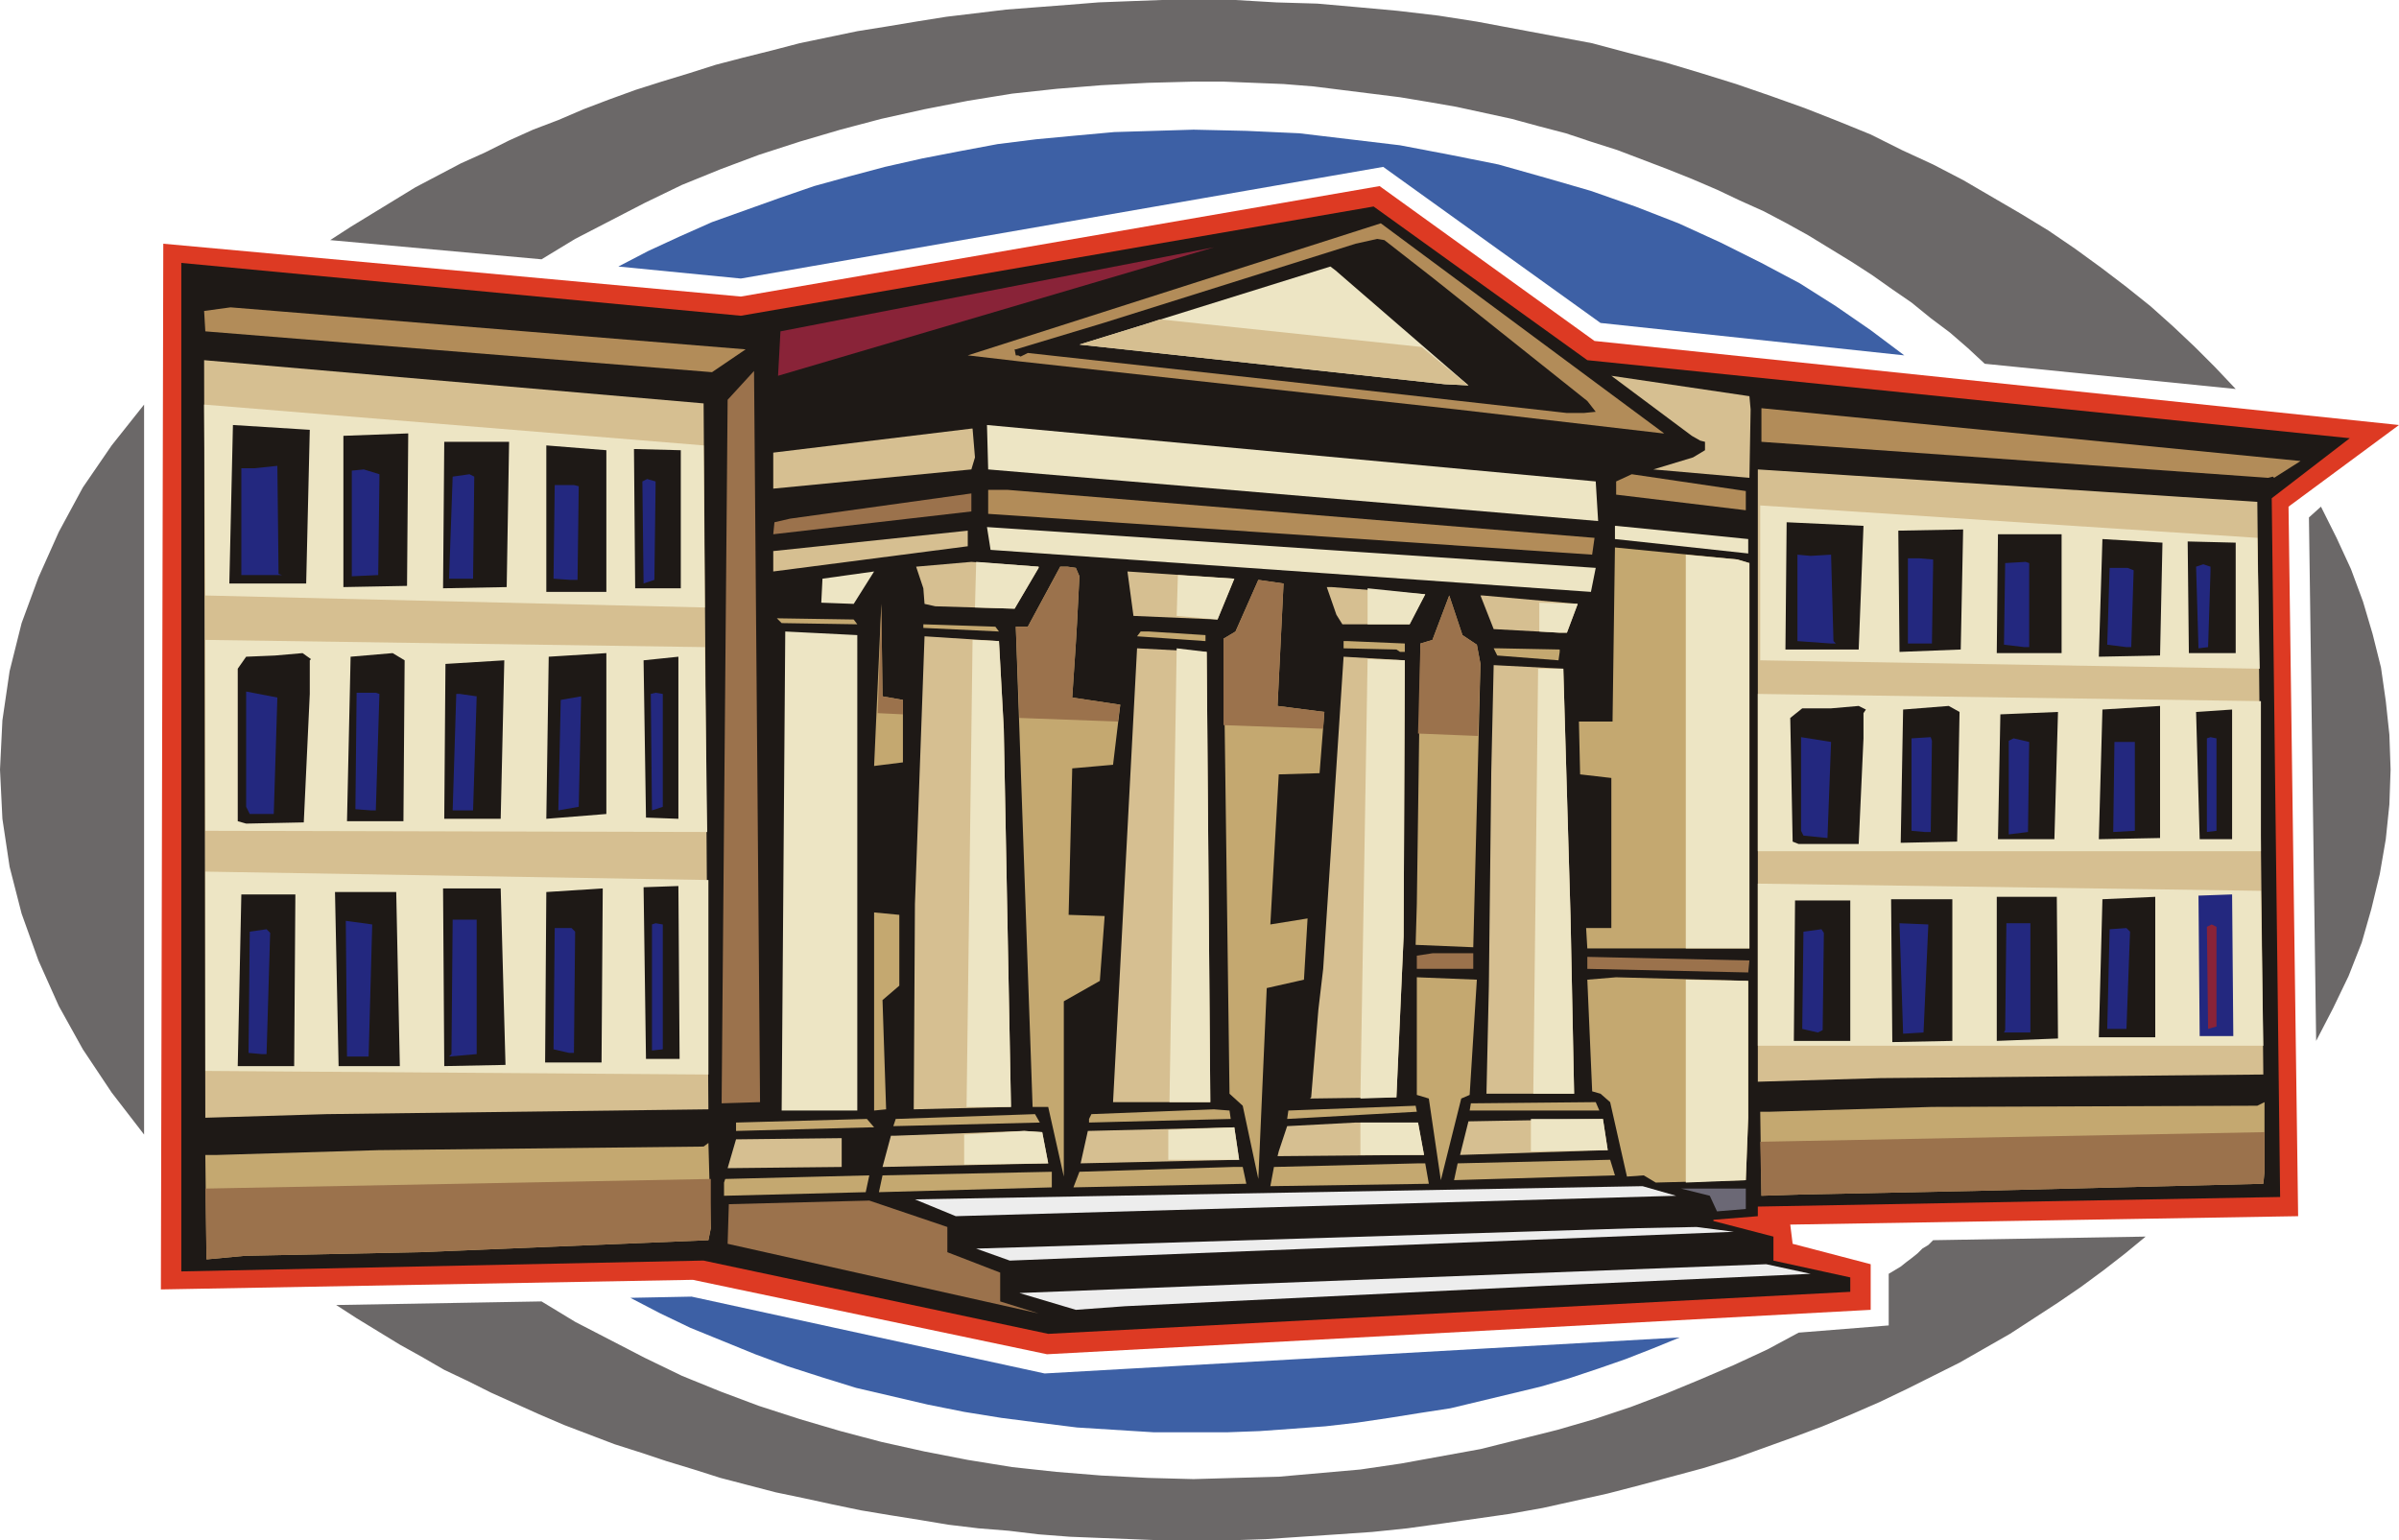 <svg xmlns="http://www.w3.org/2000/svg" fill-rule="evenodd" height="1.283in" preserveAspectRatio="none" stroke-linecap="round" viewBox="0 0 1998 1283" width="1.998in"><style>.pen1{stroke:none}.brush5{fill:#1e1916}.brush6{fill:#b28c59}.brush7{fill:#ede5c4}.brush8{fill:#d6bf91}.brush9{fill:#c4c4ce}.brush10{fill:#9b724c}.brush11{fill:#c4a870}.brush12{fill:#ededed}.brush14{fill:#23287f}.brush15{fill:#892338}</style><path class="pen1" d="M994 0h35l34 2 34 1 34 3 33 3 34 4 32 5 32 6 32 6 32 6 30 8 31 8 30 9 29 9 29 10 28 10 28 11 27 11 26 13 26 12 25 13 24 14 24 14 23 14 22 15 22 16 21 16 20 16 19 17 18 17 17 17 17 18-209-21-14-13-15-13-16-12-16-13-16-11-17-12-17-11-18-11-18-11-18-10-19-10-20-9-19-9-21-9-20-8-21-8-21-8-22-7-21-7-23-6-22-6-23-5-23-5-23-4-24-4-24-3-24-3-24-3-25-2-25-1-25-1h-25l-38 1-39 2-37 3-37 4-37 6-36 7-36 8-34 9-34 10-34 11-32 12-32 13-31 15-29 15-29 15-28 17-176-16 17-11 18-11 18-11 18-11 19-10 19-10 20-9 20-10 20-9 21-8 21-9 21-8 22-8 22-7 23-7 22-7 23-6 24-6 23-6 24-5 24-5 25-4 24-4 25-4 25-3 25-3 26-2 26-2 25-2 26-1 27-1h26zm939 422 13 26 12 26 10 27 8 27 7 28 4 28 3 28 1 29-1 29-3 29-5 29-7 29-8 28-11 28-13 27-14 27-6-436 10-9zm-146 608-17 14-18 14-19 14-19 13-20 13-20 13-21 12-21 12-22 11-22 11-23 11-23 10-24 10-24 9-25 9-25 9-26 8-26 7-26 7-27 7-27 6-27 6-28 5-28 4-28 4-29 4-29 3-29 2-30 2-30 2-30 1h-56l-26-1-26-1-25-1-26-2-25-3-25-2-25-3-24-4-25-4-24-4-24-5-23-5-24-5-23-6-23-6-22-7-23-7-21-7-22-7-21-8-21-8-21-9-20-9-20-9-20-10-19-9-19-11-18-10-18-11-18-11-17-11 171-3 28 17 29 15 29 15 31 15 32 13 32 12 34 11 34 10 34 9 36 8 36 7 37 6 37 4 37 3 39 2 38 1 35-1 36-1 34-3 34-3 34-5 33-6 33-6 32-8 32-8 31-9 30-10 29-11 29-12 28-12 28-13 26-14 75-6v-43l5-3 5-3 5-4 4-3 5-4 4-4 5-3 4-4 177-3zM120 945l-27-35-24-36-20-36-17-38-14-39-10-39-6-40-2-41 2-41 6-41 10-40 14-38 17-38 20-37 24-35 27-34v608z" style="fill:#6b6868"/><path class="pen1" d="m994 108 44 1 44 2 42 5 42 5 42 8 40 8 39 11 38 11 37 13 36 14 35 16 34 17 32 17 30 19 29 20 28 21-253-27-181-130-535 93-102-10 25-13 26-12 27-12 28-10 28-10 29-10 29-8 30-8 31-7 31-6 32-6 32-4 32-3 33-3 33-1 33-1zm405 1006-22 9-23 9-23 8-24 8-24 7-25 6-25 6-25 6-26 4-25 4-27 4-26 3-27 2-28 2-27 1h-61l-32-2-32-2-32-4-31-4-31-5-30-6-30-7-30-7-29-9-28-9-27-10-27-11-27-11-25-12-25-13 51-1 294 64 529-30z" style="fill:#3d60a5"/><path class="pen1" style="fill:#dd3a23" d="m1493 1036-2-16 423-7-8-591 92-68-670-70-179-129-532 92-481-44-2 871 443-8 295 62 686-37v-38l-65-17z"/><path class="pen1 brush5" d="m1322 300-178-128-527 91-466-44v840l433-9h2l287 61 668-35v-12l-64-14v-20l-50-13v-1l37-3v-8l435-8-7-582 65-50-635-65z"/><path class="pen1 brush6" d="m849 301 364 40 172 20h1l-236-175-344 110 43 5z"/><path class="pen1 brush5" d="m919 269-73 22h-1l1 5h2l2 1 6-3 209 23 240 27h14l10-1-7-9-128-102-41-32-6-1-18 4-210 66z"/><path class="pen1 brush7" d="m899 287 304 33 20 1-111-96-4-3-154 48-55 17z"/><path class="pen1 brush8" d="m1416 367 4 1v7l-10 6-33 10 80 7 1-57-1-11-115-17 67 50 7 4z"/><path class="pen1 brush9" d="m825 390 166 14v-30l-1-3-97-10-68-6v35z"/><path class="pen1 brush8" d="m644 407 165-16 3-10-2-24h-1l-165 20v30z"/><path class="pen1 brush9" d="m1329 431-3-29-112-10h-4v27l119 12z"/><path class="pen1 brush6" d="m1346 412 108 13v-16l-95-14-13 6v11zm-20 50 2-14-489-40h-16v20l503 34z"/><path class="pen1 brush10" d="m645 435-1 10 165-19v-15l-151 21-13 3z"/><path class="pen1 brush7" d="m825 458 500 35 4-20-507-34 3 19z"/><path class="pen1 brush8" d="m644 476 162-21v-13l-162 17v17z"/><path class="pen1 brush7" d="m1345 449 111 12v-12l-110-11h-1v11z"/><path class="pen1 brush11" d="M1343 601h-28l1 44 26 3v125h-21l1 17h135V469l-10-3-102-10-2 145zm-487-79h-10l14 400h13l13 58V834l30-17 4-54-30-1 3-122 34-3 6-50-40-6 3-45 1-17 2-39-3-7-7-1h-6l-27 50zm173 4-10 6 5 379 11 10 13 61 7-159 31-7 3-51-31 5 7-125 34-1 4-51-39-5 5-102-21-3-19 43zM728 638l24-3v-52l-17-3-1-77-6 135zm465-105-10 3-3 217-1 34 48 2 6-236-3-16-12-8-11-33-14 37zm-542-14 63 1-3-4-64-1 4 4zm118 4 63 3-3-4-60-2v3zm178 7 57 4v-5l-47-3h-7l-3 4zm172 10 44 1 3 2h4v-7l-47-2h-4v6zm128 6 51 4 1-7v-2l-51-1h-4l3 6zM738 924l-3-91 14-12v-59l-21-2v165l10-1z"/><path class="pen1 brush10" d="M1180 804v3h47v-13h-34l-13 2v8zm142 3 134 3 1-10-135-3v10z"/><path class="pen1 brush11" d="m1180 912 10 3 10 68 17-68 7-3 6-96-50-2v98zm146-4v1l7 2 8 7 14 62 14-1 10 6 75-2 2-52V817l-110-3-24 2 4 92zm-419 24v3l118-3-1-7-13-1-102 4-2 4zm317-7h108l-3-7-104 1-1 6zm-151 0-1 7 108-6-1-5-106 4zm-329 13 122-3-4-7-116 4-2 6zm-131 4 112-3h3l-6-7-109 3v7zm598 41 134-4-4-13-127 3-3 14zm-153 5 132-2-3-17h-6l-120 3-3 16zm-164 1 144-3-3-14h-8l-128 4-5 13zm-18 0v-13l-141 3-3 14 144-4zm-155 4 3-14-120 3-1 3v11l118-3z"/><path class="pen1 brush12" d="m762 999 34 14 600-17-28-8-606 11z"/><path class="pen1 brush10" d="m865 1094-32-10v-24l-44-17v-21l-65-22-117 3-1 33 259 58z"/><path class="pen1" style="fill:#6b6875" d="m1424 996 6 13 24-2v-17h-54l24 6z"/><path class="pen1 brush12" d="m813 1040 28 10 603-24-31-4-50 1-550 17zm36 37 47 14 41-3 351-17 220-10-37-8-443 17-179 7z"/><path class="pen1 brush8" d="m1216 962 123-4-4-26-112 2-7 28zm22-51h73l-3-148-6-206-58-3-2 89-1 89-1 89-2 90zm6-387 55 3h6l9-24-79-7h-2l11 28zm-179 435-1 4 116-1h6l-5-27h-52l-57 3-7 21zm37-152-4 34-6 73-1 1 72-1 6-134 1-230-51-3-17 260zm11-295 5 8h56l13-25-78-6h-4l8 23zM900 969l132-3-4-27-122 3-6 27zm27-51h81l-3-375-58-3-20 378zm87-402 14-34-89-6 5 37 70 3zM742 946l-7 26 138-3-5-26-15-1-108 4h-3zm20-193-1 171 81-2-6-315-4-73-62-4-8 223zm7-263 1 13 9 2 66 2 20-34v-1l-56-4-46 4 6 18z"/><path class="pen1 brush7" d="M1282 502v24l17 1h6l9-24-32-1zm-1 55-4 354h34l-3-148-6-206h-21zm-6 375v27l64-1-4-26h-60zm-136-442v30h35l13-25-48-5zm0 59-6 366 30-1 6-134 1-230-31-1zm-6 386v27h53l-5-27h-48zM981 479l-1 34 34 3 14-34-47-3zm-1 61-6 378h34l-3-375-25-3zm-7 401v25h59l-4-27-55 2zM813 468l-1 38 33 1 20-34v-1l-52-4zm-3 65-5 389h37l-6-315-4-73-22-1zm-7 412v25l70-1-5-26-15-1-50 3zM654 526l-3 399h66-3V529l-60-3zm31-44-1 20 27 1 17-27-43 6z"/><path class="pen1 brush8" d="m1184 289-218-23-12 4-55 17 304 33 20 1-39-32z"/><path class="pen1 brush10" d="m1231 613-50-2 2-75 10-3 14-37 11 33 12 8 3 16-2 60zm-129-6-83-3v-72l10-6 19-43 21 3-5 102 39 5-1 14zm-171-6-82-3-3-76h10l27-50h6l7 1 3 7-2 39-1 17-3 45 40 6-2 14zm-179-6-21-1 3-91 1 77 17 3v12z"/><path class="pen1 brush7" d="M1404 462v328h53V469l-10-3-43-4zm0 354v169l50-2 2-52V817l-52-1z"/><path class="pen1 brush8" d="M701 972v-24l-88 1-7 24 95-1z"/><path class="pen1 brush6" d="m171 276 422 34 28-19-429-35-22 3 1 17z"/><path class="pen1 brush8" d="m171 931 101-3 318-4-4-588-416-36 1 631z"/><path class="pen1 brush7" d="m587 506-416-10-1-159 416 34 1 135zm2 187-418-1V533l416 6 2 154zm1 202-419-3V726l419 7v162z"/><path class="pen1 brush5" d="M191 486h64l3-128-64-4-3 132zm95-123v126l53-1 1-127-54 2zm83 127 53-1 2-121h-54l-1 122zm86 3h50V375l-50-4v122zm74-3h38V375l-39-1 1 116z"/><path class="pen1 brush14" d="M201 390v89h34l-3-1-1-90-19 2h-11zm92 90 22-1 1-80v-4l-13-4-10 1v88zm81 2h20l1-85-4-2-14 2-3 85zm162 4 9-3 1-78v-4l-7-2-4 2 1 85zm-75-4 14 1h6l1-78-4-1h-16l-1 78z"/><path class="pen1 brush5" d="m205 547-7 10v127l7 2 48-1 5-107v-28l1-1-7-5-23 2-24 1zm165 135h47l3-132-49 3-1 129zm168-1 27 1V547l-29 3 2 131zm0 201h28l-1-144-29 1 2 143zm-83-200 50-4V544l-48 3-2 135z"/><path class="pen1 brush14" d="M208 678h20l3-97-26-5v96l3 6z"/><path class="pen1 brush5" d="M289 684h47l1-134-10-6-35 3-3 137z"/><path class="pen1 brush14" d="m296 674 13 1h4l3-97-3-1h-16l-1 97z"/><path class="pen1 brush5" d="M198 888h47l1-143h-45l-3 143z"/><path class="pen1 brush14" d="m207 877 11 1h4l3-101-3-3-14 2-1 101z"/><path class="pen1 brush5" d="M454 885h47l1-145-47 3-1 142z"/><path class="pen1 brush14" d="m461 874 13 3h4l1-101-3-3h-14l-1 101zm-84-199h17l3-95-14-2h-3l-3 97zm166 0 9-3v-94l-6-1-4 1 1 97zm0 200 9-1V770l-6-1-3 1v105zm-78-200 17-3 2-92-17 3-2 92z"/><path class="pen1 brush5" d="m370 888 51-1-4-147h-48l1 148zm-88 0h51l-3-145h-51l3 145z"/><path class="pen1 brush14" d="M289 880h18l3-110-22-3 1 113zm87-2-2 2 23-2V766h-20l-1 112z"/><path class="pen1 brush11" d="m315 958-134 4h-10l1 87 32-3 146-3 240-10 2-10-2-71-4 3-271 3z"/><path class="pen1 brush10" d="m171 990 421-8v41l-2 10-240 10-146 3-32 3-1-59z"/><path class="pen1 brush7" d="m822 354 1 37 508 43-2-33-507-47z"/><path class="pen1 brush10" d="m628 309 5 609-32 1 5-586 22-24z"/><path class="pen1 brush6" d="m1889 398 4-1 1 1 22-14-449-44v28l422 30z"/><path class="pen1 brush8" d="m1464 901 102-3 319-3-5-477-416-27v510z"/><path class="pen1 brush7" d="m1882 557-416-7V421l414 27 2 109zm1 152h-419V578l419 6v125zm2 162h-421V736l419 6 2 129z"/><path class="pen1 brush5" d="M1487 541h61l4-103-64-3-1 106zm94-99 1 101 51-2 2-100-54 1zm82 102h54v-99h-53l-1 99zm85 3 51-1 2-94-50-3-3 98zm75-3h39v-92l-40-1 1 93z"/><path class="pen1 brush14" d="M1497 462v72l28 2h4l-2-2-2-72-17 1-11-1zm92 74h20l1-66v-4l-12-1h-9v71zm80 1 17 2h4v-70l-3-1-17 1-1 68zm162 3 8-1 2-63v-4l-6-2-6 2 2 68zm-76-3 16 2h4l2-64-5-2h-15l-2 64z"/><path class="pen1 brush5" d="m1501 590-10 8 2 103 5 2h50l4-88v-21l2-3-6-3-23 2h-24zm163 109h47l3-106-48 2-2 104zm168 0h27V591l-30 2 3 106z"/><path class="pen1 brush14" d="M1832 863h28l-1-118-28 1 1 117z"/><path class="pen1 brush5" d="m1748 699 51-1V588l-48 3-3 108z"/><path class="pen1 brush14" d="m1502 696 20 2 3-80-25-4v78l2 4z"/><path class="pen1 brush5" d="m1583 702 47-1 2-108-9-5-38 3-2 111z"/><path class="pen1 brush14" d="m1592 692 11 1h5l1-76-1-3-16 1v77z"/><path class="pen1 brush5" d="M1494 867h47V750h-46l-1 117z"/><path class="pen1 brush14" d="m1501 857 13 3 4-2 1-81-2-3-15 2-1 81z"/><path class="pen1 brush5" d="M1748 864h47V747l-44 2-3 115z"/><path class="pen1 brush14" d="M1755 857h16l3-81-3-3-14 1-2 83zm-82-162 16-2 1-75-13-3-4 2v78zm165-2 8-1v-77l-5-1-3 1v78z"/><path class="pen1 brush15" d="m1839 857 7-2v-83l-4-2-4 2 1 85z"/><path class="pen1 brush14" d="m1760 693 18-1v-74h-17l-1 75z"/><path class="pen1 brush5" d="m1663 867 51-2-1-118h-50v120zm-87 1 50-1V749h-51l1 119z"/><path class="pen1 brush14" d="m1585 861 17-1 4-90-24-1 3 92zm85-3-1 2h22v-91h-20l-1 89z"/><path class="pen1 brush11" d="m1609 922-135 4h-8l1 70 31-1 145-3 242-6 1-10v-58l-6 3-271 1z"/><path class="pen1 brush10" d="m1466 951 420-8v33l-1 10-242 6-145 3-31 1-1-45z"/><path class="pen1 brush15" d="m1011 206-361 70-2 37 363-107z"/></svg>
